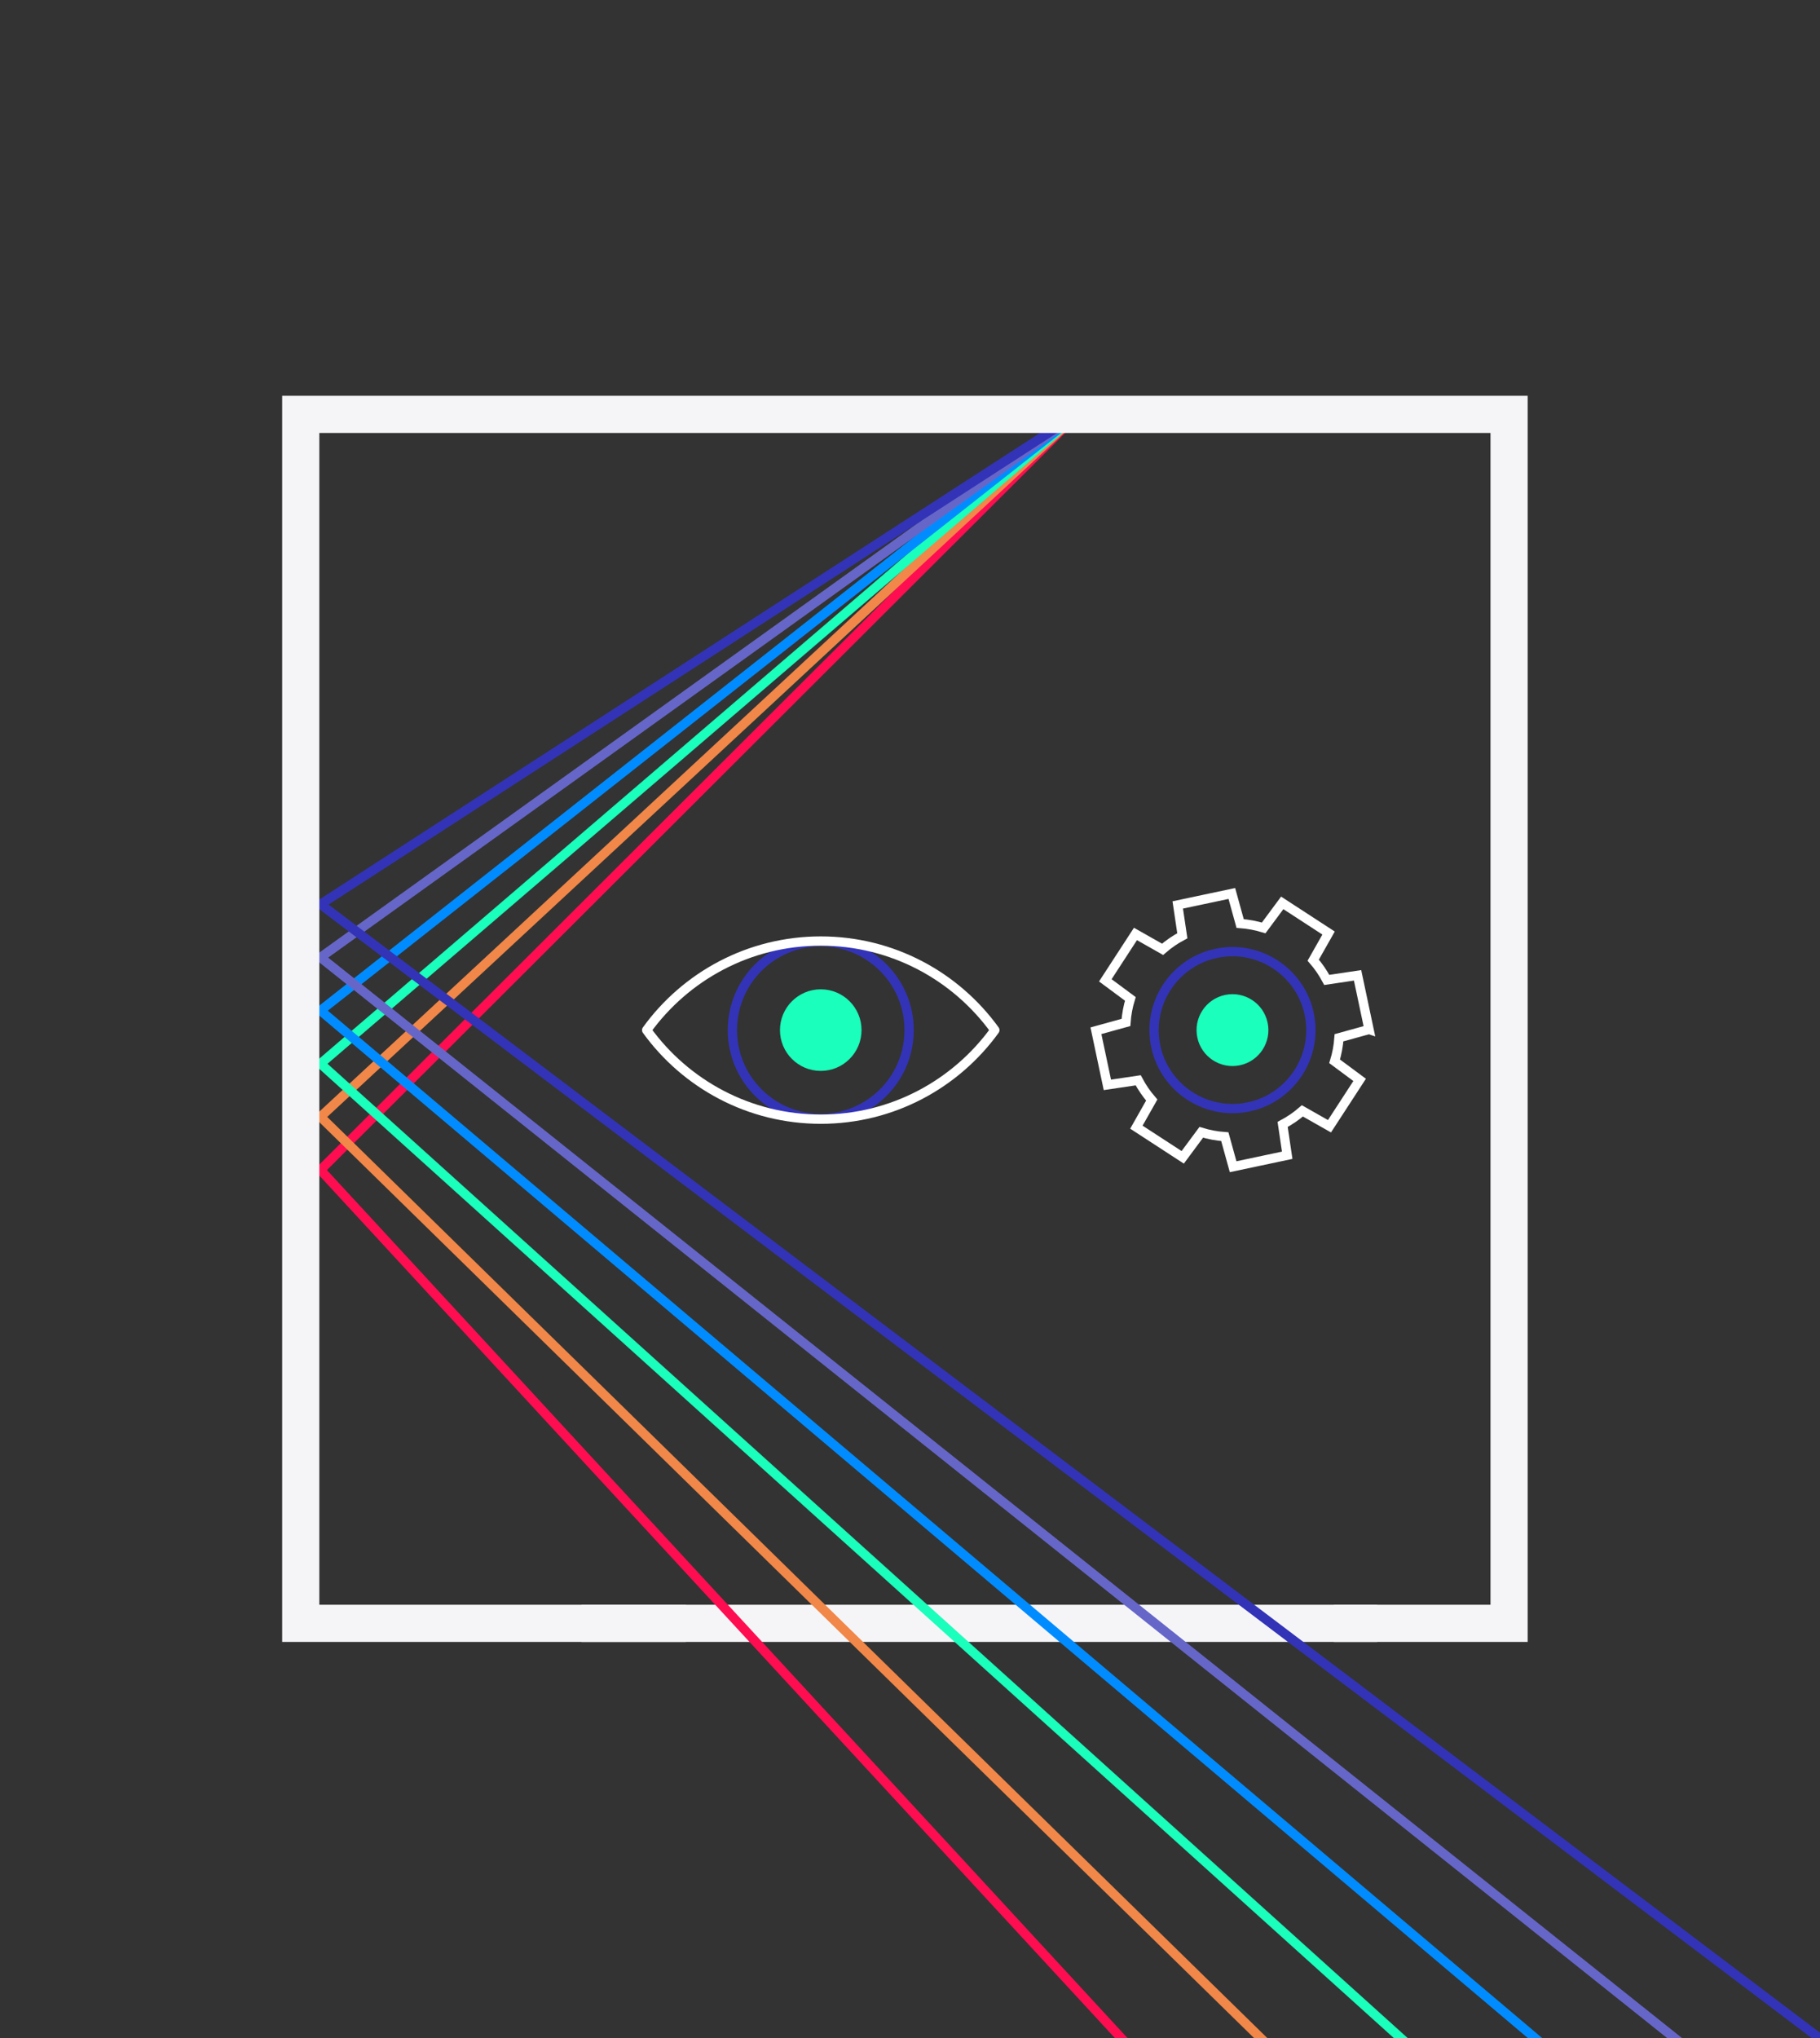 <?xml version="1.0" encoding="UTF-8"?>
<svg id="SIMCP" xmlns="http://www.w3.org/2000/svg" baseProfile="tiny" version="1.2" viewBox="0 0 391.808 438.531">
  <rect x="0" y="0" width="391.808" height="438.531" fill="#333333" stroke="none"/>
  <!-- Generator: Adobe Illustrator 29.0.1, SVG Export Plug-In . SVG Version: 2.1.0 Build 192)  -->
  <line x1="125.193" y1="349.29" x2="296.47" y2="349.29" fill="none" stroke="#f5f5f7" stroke-miterlimit="10" stroke-width="8"/>
  <g>
    <path d="M193.605,230.36c-3.161,6.122-9.548,10.307-16.913,10.307-10.505,0-19.022-8.516-19.022-19.022s8.516-19.022,19.022-19.022,19.022,8.516,19.022,19.022c0,3.141-.761,6.103-2.109,8.714" fill="none" stroke="#3333b7" stroke-linecap="round" stroke-linejoin="round" stroke-width="2"/>
    <circle cx="176.692" cy="221.646" r="8.779" fill="#1affbb"/>
    <path d="M176.692,202.483c-15.424,0-29.081,7.555-37.479,19.164,8.399,11.609,22.056,19.164,37.479,19.164s29.081-7.555,37.479-19.164c-8.399-11.609-22.056-19.164-37.479-19.164Z" fill="none" stroke="#fff" stroke-linecap="round" stroke-linejoin="round" stroke-width="2"/>
  </g>
  <g>
    <polyline points="244.148 441.531 68.996 251.739 231.902 89.161" fill="none" stroke="#ff0d51" stroke-linejoin="round" stroke-width="2"/>
    <polyline points="231.902 89.161 68.996 240.306 274.468 441.531" fill="none" stroke="#f18748" stroke-linejoin="round" stroke-width="2"/>
    <polyline points="304.889 441.531 68.996 228.873 231.902 89.161" fill="none" stroke="#1affbb" stroke-linejoin="round" stroke-width="2"/>
    <polyline points="231.902 89.161 68.996 217.44 331.868 439.718" fill="none" stroke="#008cfe" stroke-linejoin="round" stroke-width="2"/>
    <polyline points="231.902 89.161 68.996 206.006 363.486 440.901" fill="none" stroke="#6666c9" stroke-linejoin="round" stroke-width="2"/>
    <polyline points="394.808 440.901 68.996 194.573 231.902 89.161" fill="none" stroke="#3333b7" stroke-linejoin="round" stroke-width="2"/>
  </g>
  <polyline points="147.67 349.29 64.744 349.29 64.744 89.161 324.873 89.161 324.873 349.29 287.151 349.29" fill="none" stroke="#f5f5f7" stroke-miterlimit="10" stroke-width="8"/>
  <g>
    <path d="M294.723,221.506l-2.465-11.644-6.634.985c-.817-1.538-1.796-2.962-2.915-4.252l3.306-5.834-9.977-6.491-3.994,5.386c-1.632-.5-3.331-.818-5.068-.942l-1.788-6.465-11.644,2.465.985,6.634c-1.538.818-2.962,1.796-4.252,2.915l-5.834-3.306-6.491,9.977,5.386,3.994c-.5,1.632-.818,3.331-.942,5.068l-6.464,1.788,2.465,11.644,6.634-.984c.817,1.537,1.796,2.962,2.915,4.251l-3.306,5.834,9.976,6.49,3.994-5.386c1.633.5,3.331.818,5.068.942l1.788,6.464,11.644-2.465-.985-6.634c1.538-.817,2.962-1.796,4.251-2.915l5.834,3.306,6.491-9.976-5.386-3.994c.5-1.632.818-3.331.942-5.068l6.464-1.789Z" fill="none" stroke="#fff" stroke-linecap="round" stroke-miterlimit="10" stroke-width="2"/>
    <path d="M268.823,238.162c-9.107,1.928-18.084-3.913-20.011-13.02-1.928-9.107,3.912-18.084,13.019-20.012,9.107-1.928,18.084,3.913,20.011,13.02,1.928,9.107-3.912,18.084-13.019,20.012Z" fill="none" stroke="#3333b7" stroke-linecap="round" stroke-linejoin="round" stroke-width="2"/>
    <path d="M266.928,229.212c-4.178.884-8.282-1.786-9.167-5.964-.884-4.178,1.786-8.282,5.964-9.167s8.282,1.786,9.167,5.964-1.786,8.282-5.964,9.167Z" fill="#1affbb"/>
  </g>
</svg>